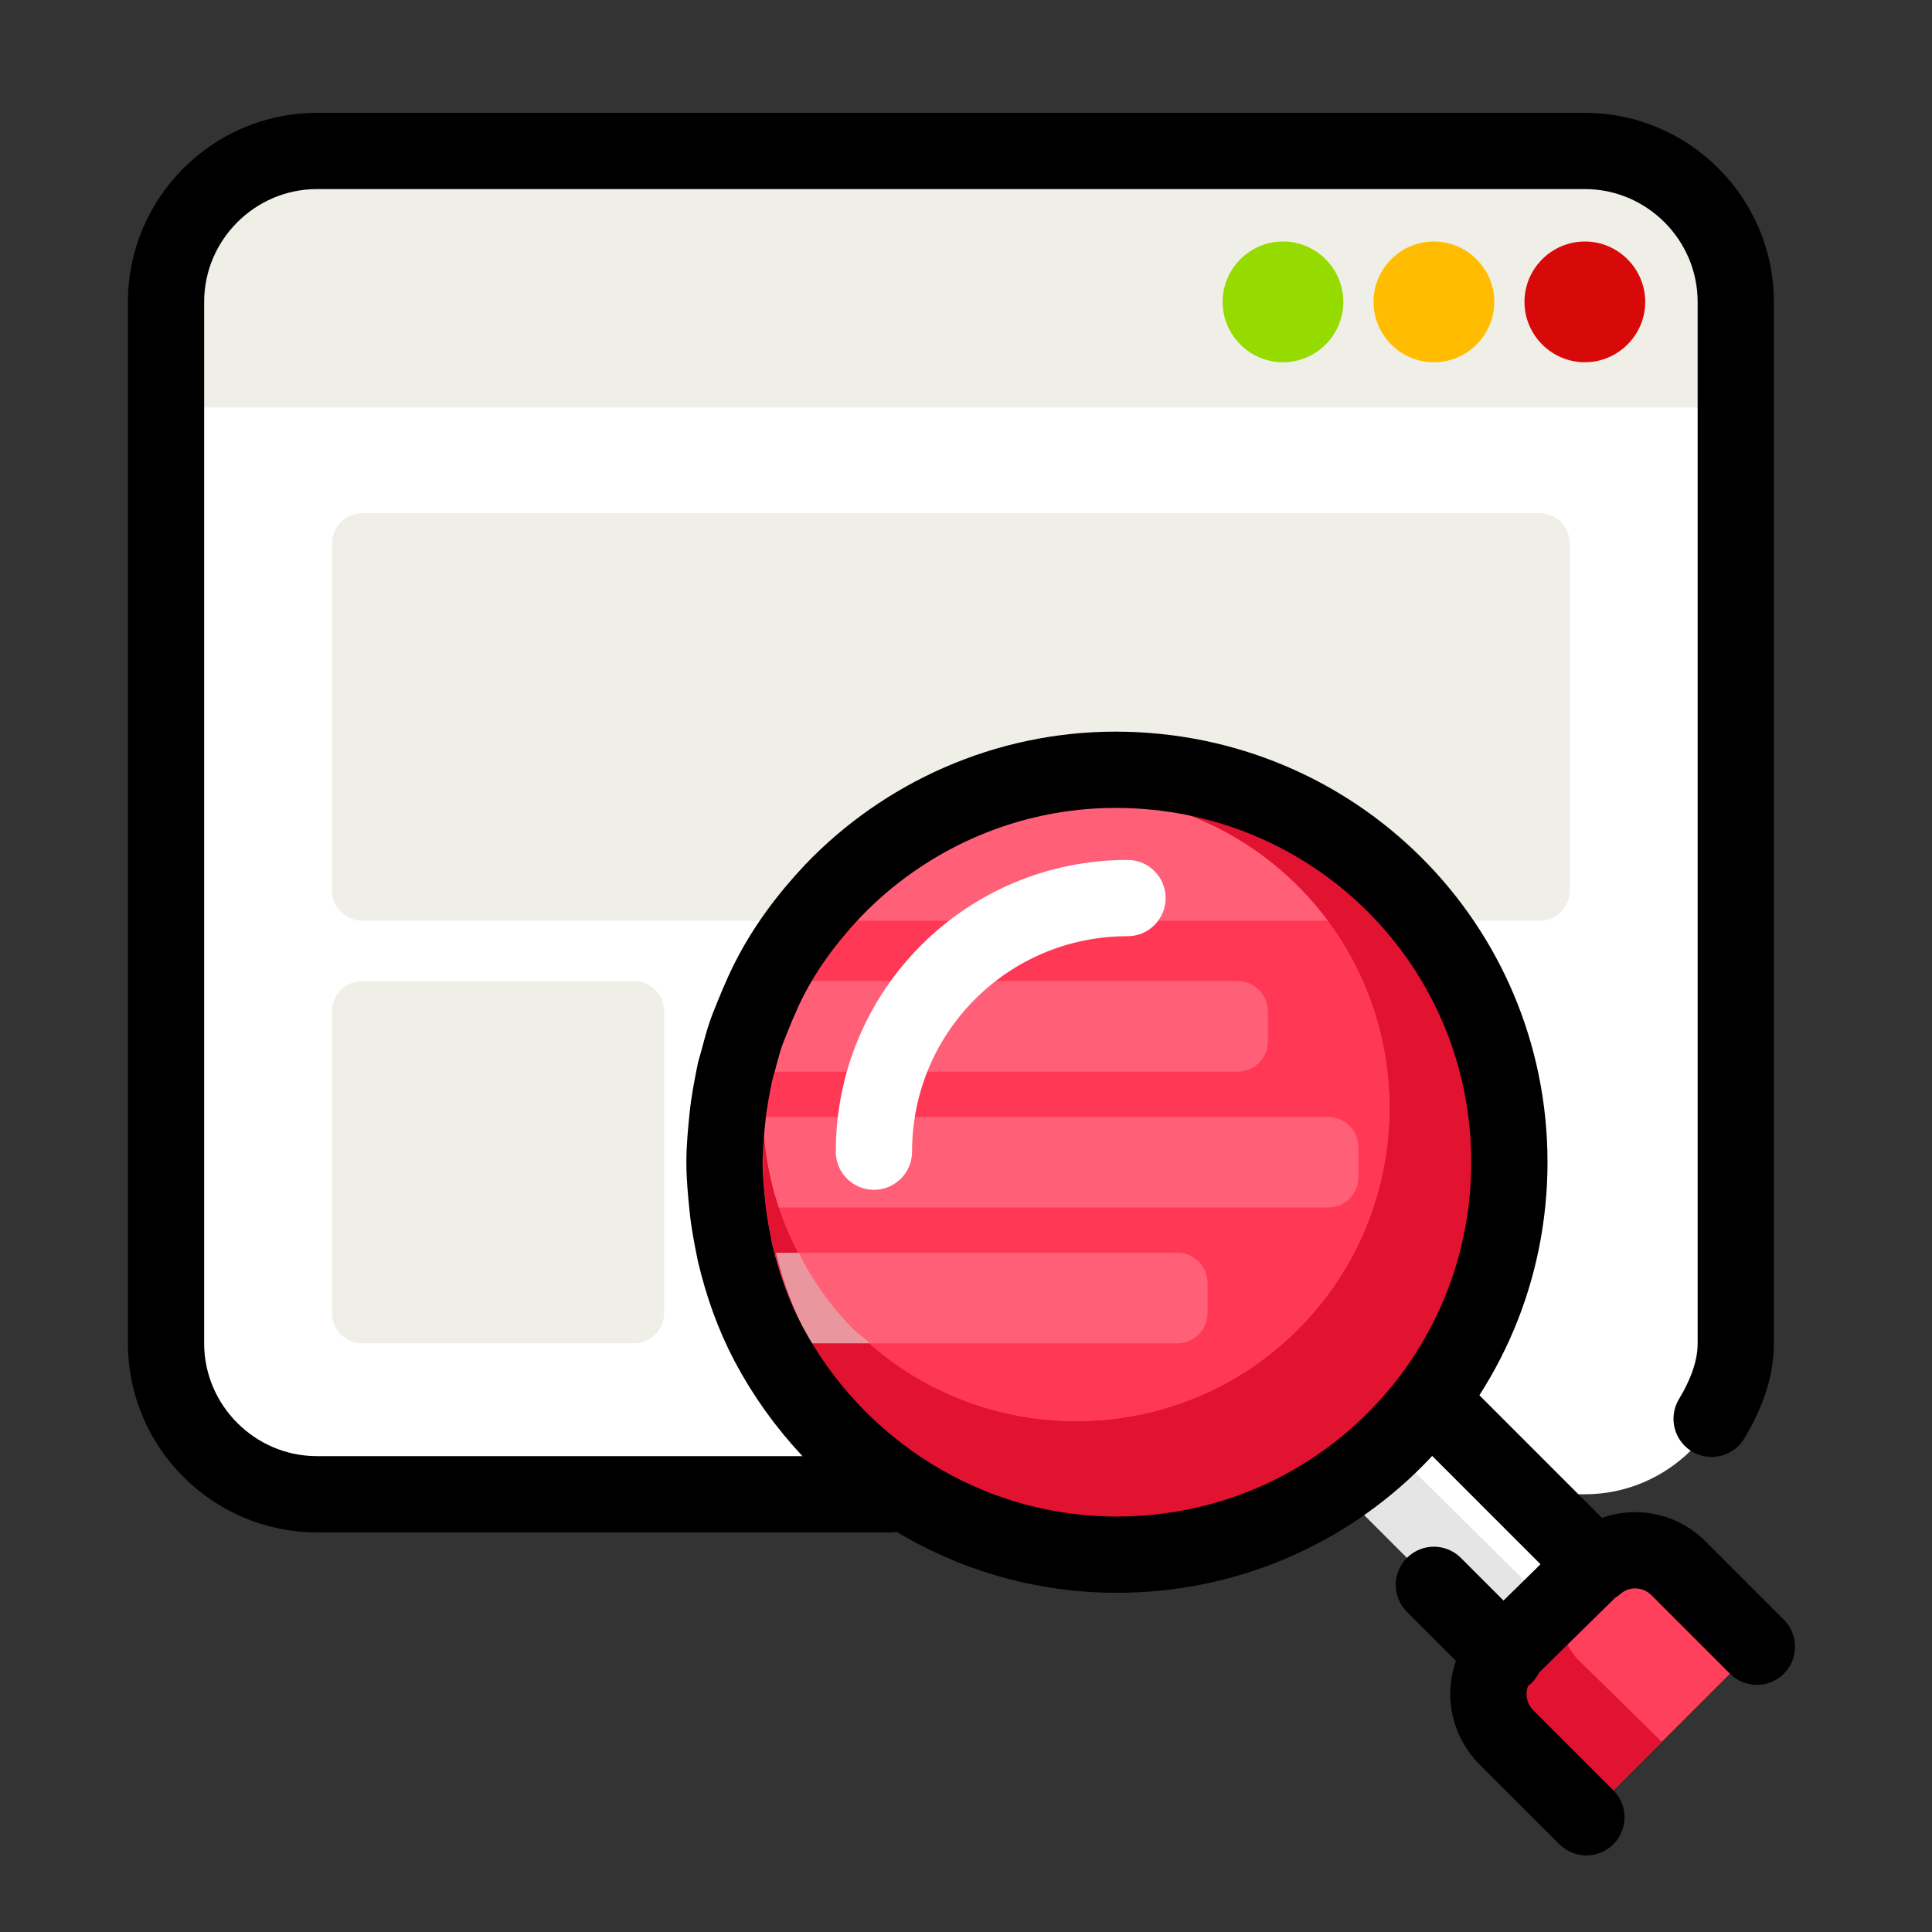 <svg width="76" height="76" viewBox="0 0 76 76" fill="none" xmlns="http://www.w3.org/2000/svg">
<rect x="0" y="0" width="76" height="76" fill="#333333" stroke="none"/>
<path d="M68.281 15.438V52.844C68.281 56.109 65.609 58.781 62.344 58.781H12.469C9.203 58.781 6.531 56.109 6.531 52.844V15.438H68.281Z" fill="white"/>
<path d="M24.938 52.844H14.25C13.597 52.844 13.062 52.309 13.062 51.656V39.781C13.062 39.128 13.597 38.594 14.25 38.594H24.938C25.591 38.594 26.125 39.128 26.125 39.781V51.656C26.125 52.309 25.591 52.844 24.938 52.844Z" fill="#EFEFE7"/>
<path d="M60.562 36.219H14.25C13.597 36.219 13.062 35.684 13.062 35.031V21.375C13.062 20.722 13.597 20.188 14.25 20.188H60.562C61.216 20.188 61.75 20.722 61.75 21.375V35.031C61.75 35.684 61.216 36.219 60.562 36.219Z" fill="#EFEFE7"/>
<path d="M68.281 11.875V16.031H6.531V11.875C6.531 8.609 9.203 5.938 12.469 5.938H62.344C65.609 5.938 68.281 8.609 68.281 11.875Z" fill="#EFEFE7"/>
<path d="M35.031 58.781H12.469C9.203 58.781 6.531 56.109 6.531 52.844V18.406V11.875C6.531 8.609 9.203 5.938 12.469 5.938H62.344C65.609 5.938 68.281 8.609 68.281 11.875V18.406V52.844C68.281 53.913 67.866 54.922 67.331 55.812" stroke="black" stroke-width="3" stroke-miterlimit="10" stroke-linecap="round" stroke-linejoin="round"/>
<path d="M50.469 14.25C49.163 14.25 48.094 13.181 48.094 11.875C48.094 10.569 49.163 9.5 50.469 9.5C51.775 9.5 52.844 10.569 52.844 11.875C52.844 13.181 51.775 14.25 50.469 14.25Z" fill="#96DB00"/>
<path d="M56.406 14.25C55.1 14.25 54.031 13.181 54.031 11.875C54.031 10.569 55.1 9.5 56.406 9.5C57.712 9.5 58.781 10.569 58.781 11.875C58.781 13.181 57.712 14.25 56.406 14.25Z" fill="#FFBC00"/>
<path d="M62.344 14.25C61.038 14.25 59.969 13.181 59.969 11.875C59.969 10.569 61.038 9.5 62.344 9.5C63.65 9.5 64.719 10.569 64.719 11.875C64.719 13.181 63.65 14.25 62.344 14.25Z" fill="#D80909"/>
<path d="M43.938 61.156C52.463 61.156 59.375 54.245 59.375 45.719C59.375 37.193 52.463 30.281 43.938 30.281C35.412 30.281 28.5 37.193 28.5 45.719C28.5 54.245 35.412 61.156 43.938 61.156Z" fill="#FF3855"/>
<path opacity="0.2" d="M47.5 50.469V51.656C47.5 52.309 46.966 52.844 46.312 52.844H30.222C29.628 51.716 29.212 50.528 28.916 49.281H46.312C46.966 49.281 47.5 49.816 47.5 50.469Z" fill="white"/>
<path opacity="0.2" d="M31.766 36.219H56.109C53.259 32.597 48.866 30.281 43.938 30.281C39.009 30.281 34.616 32.597 31.766 36.219Z" fill="white"/>
<path opacity="0.2" d="M49.875 39.781V40.969C49.875 41.622 49.341 42.156 48.688 42.156H28.916C29.094 41.562 29.212 40.969 29.45 40.375C29.688 39.781 29.925 39.188 30.222 38.594H48.688C49.341 38.594 49.875 39.128 49.875 39.781Z" fill="white"/>
<path opacity="0.2" d="M53.438 45.125V46.312C53.438 46.966 52.903 47.5 52.25 47.5H28.619C28.559 46.906 28.5 46.312 28.5 45.719C28.5 45.125 28.559 44.531 28.619 43.938H52.25C52.903 43.938 53.438 44.472 53.438 45.125Z" fill="white"/>
<path d="M54.803 35.447C51.656 32.359 47.5 30.994 43.403 31.291C46.194 31.528 48.925 32.716 51.062 34.853C55.872 39.662 55.872 47.5 51.062 52.309C46.253 57.119 38.416 57.119 33.606 52.309C31.469 50.172 30.281 47.441 30.044 44.65C29.806 48.687 31.172 52.844 34.259 55.991C39.9 61.631 49.103 61.631 54.744 55.991C60.444 50.291 60.444 41.147 54.803 35.447Z" fill="#E21231"/>
<path d="M54.803 35.447C51.656 32.359 47.5 30.994 43.403 31.291C46.194 31.528 48.925 32.716 51.062 34.853C55.872 39.662 55.872 47.5 51.062 52.309C46.253 57.119 38.416 57.119 33.606 52.309C31.469 50.172 30.281 47.441 30.044 44.65C29.806 48.687 31.172 52.844 34.259 55.991C39.9 61.631 49.103 61.631 54.744 55.991C60.444 50.291 60.444 41.147 54.803 35.447Z" fill="#E21231"/>
<path opacity="0.6" d="M31.884 52.844H34.2C34.022 52.666 33.784 52.487 33.606 52.309C32.716 51.419 31.944 50.35 31.409 49.281H30.519C30.816 50.528 31.291 51.716 31.884 52.844Z" fill="#EFEFE7"/>
<path d="M34.378 45.303C34.378 39.781 38.831 35.328 44.353 35.328" stroke="white" stroke-width="3" stroke-miterlimit="10" stroke-linecap="round"/>
<path d="M66.025 61.691L69.112 64.778L62.403 71.487L59.256 68.341C58.306 67.391 58.247 65.906 59.138 64.956L61.691 62.344L62.522 61.631C63.531 60.74 65.134 60.741 66.025 61.691Z" fill="#FF405D"/>
<path d="M62.166 65.372L65.372 68.519L62.403 71.487L59.316 68.341C58.366 67.391 58.306 65.906 59.256 64.956L61.809 62.344C61.156 63.294 61.334 64.6 62.166 65.372Z" fill="#E21231"/>
<path d="M59.316 64.956L62.7 61.631C62.759 61.572 62.759 61.572 62.819 61.572L57 55.812L56.703 55.575C56.169 56.228 55.634 56.822 55.041 57.416C54.447 58.009 53.853 58.544 53.2 59.078L53.438 59.375L59.197 65.134C59.197 65.075 59.256 65.016 59.316 64.956Z" fill="#E5E5E5"/>
<path d="M55.278 57.534L55.041 57.356C55.634 56.763 56.169 56.169 56.644 55.575L57 55.812L62.759 61.572L62.7 61.631L61.038 63.234L55.278 57.534Z" fill="white"/>
<path d="M69.112 64.778L66.025 61.691C65.134 60.8 63.709 60.741 62.759 61.572C62.7 61.572 62.7 61.631 62.641 61.631L59.256 64.956C59.197 65.016 59.197 65.016 59.138 65.075C58.306 66.025 58.366 67.45 59.256 68.341L62.403 71.487" stroke="black" stroke-width="3" stroke-miterlimit="10" stroke-linecap="round" stroke-linejoin="round"/>
<path d="M56.406 62.344L59.197 65.134" stroke="black" stroke-width="3" stroke-miterlimit="10" stroke-linecap="round" stroke-linejoin="round"/>
<path d="M62.938 61.75L62.759 61.572L57 55.812" stroke="black" stroke-width="3" stroke-miterlimit="10" stroke-linejoin="round"/>
<path d="M59.375 45.719C59.375 54.269 52.487 61.156 43.938 61.156C38 61.156 32.834 57.772 30.222 52.844C29.628 51.716 29.212 50.528 28.916 49.281C28.797 48.688 28.678 48.094 28.619 47.5C28.559 46.906 28.5 46.312 28.5 45.719C28.5 45.125 28.559 44.531 28.619 43.938C28.678 43.344 28.797 42.75 28.916 42.156C29.094 41.562 29.212 40.969 29.45 40.375C29.688 39.781 29.925 39.188 30.222 38.594C30.875 37.288 31.766 36.1 32.775 35.031C35.566 32.122 39.544 30.281 43.878 30.281C52.487 30.281 59.375 37.169 59.375 45.719Z" stroke="black" stroke-width="3" stroke-miterlimit="10"/>
</svg>

